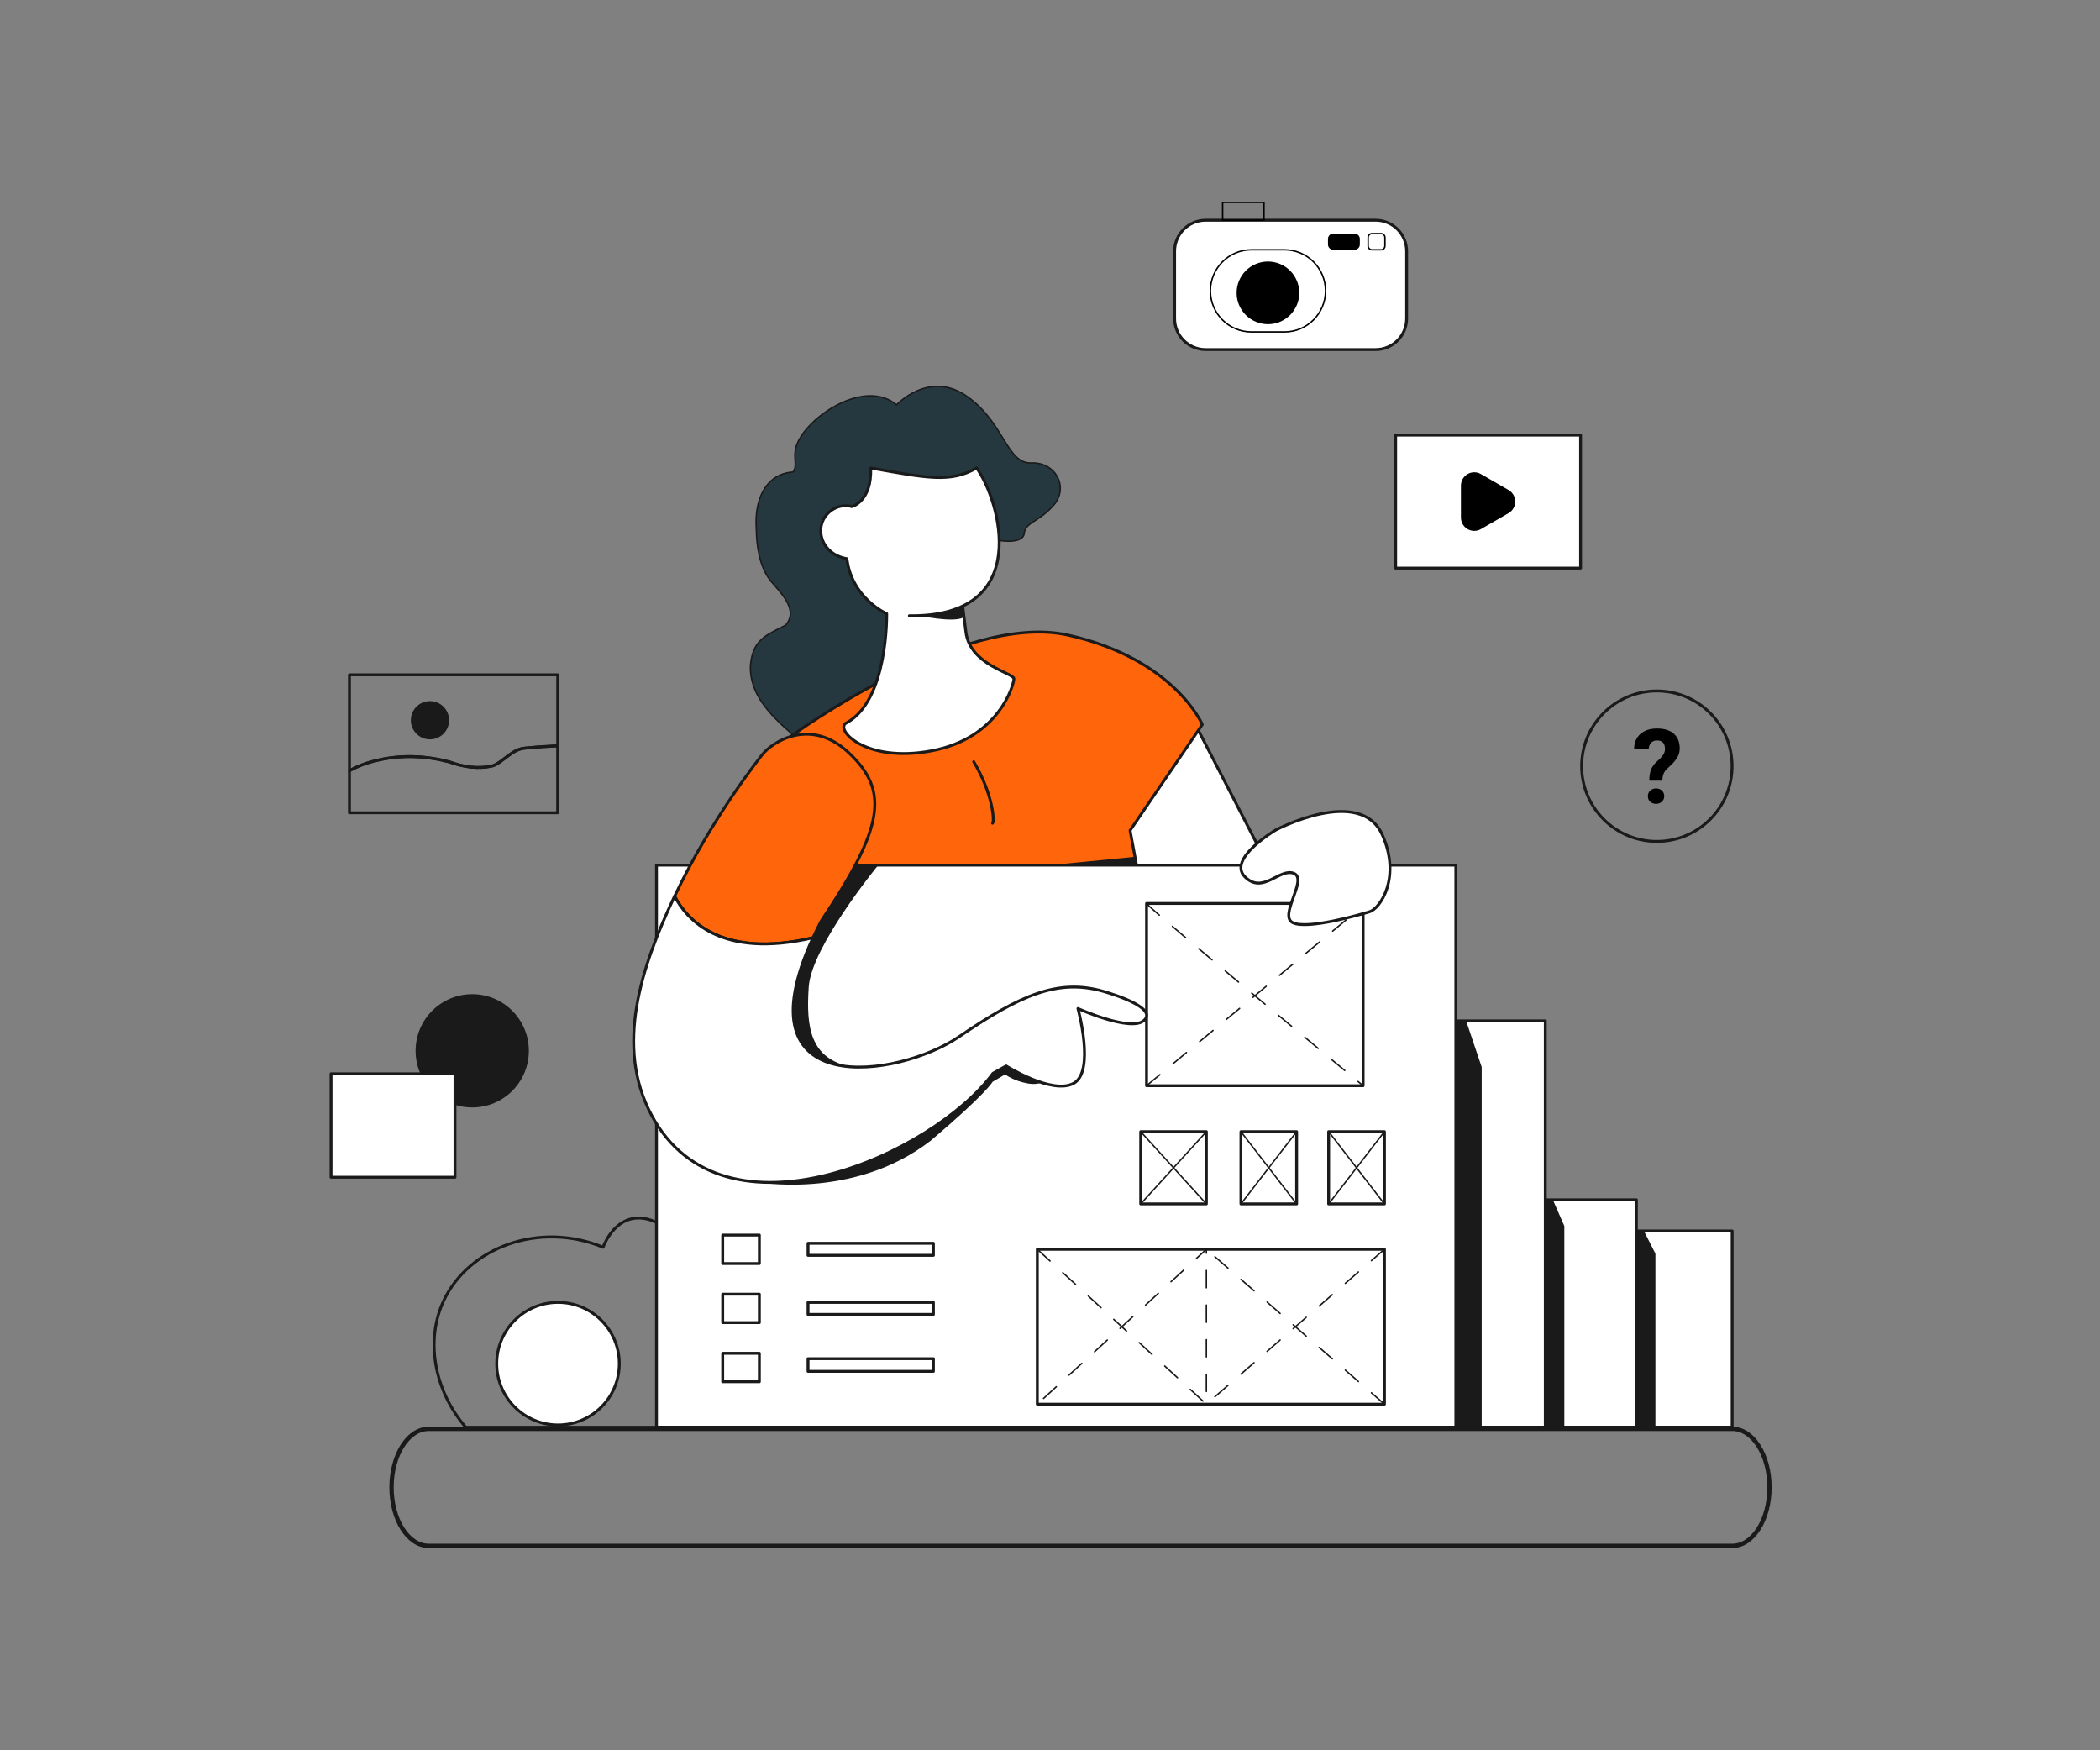 <svg width="384" height="320" viewBox="0 0 384 320" fill="none" xmlns="http://www.w3.org/2000/svg">
<rect x="0" y="0" width="384" height="320" fill="#808080" stroke="none"/>
<g clip-path="url(#clip0_756_7293)">
<path d="M85.164 260.946C79.339 254.168 77.743 244.964 81.164 237.735C85.696 228.146 98.502 223.178 110.278 228.03C110.419 227.645 111.95 223.639 115.48 222.828C119.2 221.973 123.901 224.952 125.185 230.331V260.946H85.164Z" stroke="#1A1A1A" stroke-width="0.526" stroke-linecap="round" stroke-linejoin="round"/>
<path d="M316.738 225.056H296.928V260.923H316.738V225.056Z" fill="white" stroke="#1A1A1A" stroke-width="0.526" stroke-linecap="round" stroke-linejoin="round"/>
<path d="M299.228 219.353H279.418V260.923H299.228V219.353Z" fill="white" stroke="#1A1A1A" stroke-width="0.526" stroke-linecap="round" stroke-linejoin="round"/>
<path d="M282.57 186.639H262.761V260.923H282.57V186.639Z" fill="white" stroke="#1A1A1A" stroke-width="0.526" stroke-linecap="round" stroke-linejoin="round"/>
<path d="M218.04 131.412L232.747 159.926L206.476 159.878C206.476 159.878 202.733 143.718 202.883 143.268C203.032 142.817 218.04 131.412 218.04 131.412Z" fill="white" stroke="#1A1A1A" stroke-width="0.526" stroke-linecap="round" stroke-linejoin="round"/>
<path d="M78.374 282.625H316.784C320.529 282.625 323.564 277.838 323.564 271.931C323.564 266.024 320.529 261.237 316.784 261.237H78.374C74.629 261.237 71.594 266.024 71.594 271.931C71.594 277.838 74.638 282.625 78.374 282.625Z" stroke="#1A1A1A" stroke-width="0.789" stroke-linecap="round" stroke-linejoin="round"/>
<path d="M146.905 135.993C142.613 132.258 137.082 128.065 137.221 121.808C137.581 116.979 139.987 116.179 143.644 114.309C146.17 111.48 142.606 108.242 140.804 106.066C138.823 103.377 138.352 99.874 138.289 96.536C137.973 91.809 139.689 86.665 145.025 86.298C146.303 84.403 143.762 82.766 147.587 78.299C151.216 74.128 159.035 69.977 163.946 74.013C163.946 74.013 169.868 67.63 176.771 72.431C183.674 77.233 184.074 84.837 188.577 84.641C193.08 84.446 195.479 89.144 192.678 92.346C189.876 95.548 187.476 95.447 187.276 97.548C187.076 99.649 181.773 99.049 180.373 97.948C178.973 96.847 166.222 129.664 165.544 129.763C164.866 129.862 146.905 135.993 146.905 135.993Z" fill="#25383F" stroke="#1A1A1A" stroke-width="0.263" stroke-linecap="round" stroke-linejoin="round"/>
<path d="M144.582 134.652C144.582 134.652 175.776 111.758 195.264 116.105C214.751 120.452 219.848 132.462 219.848 132.462L206.642 151.83L208.143 159.935L147.813 158.181L144.582 134.652Z" fill="#FF660B" stroke="#1A1A1A" stroke-width="0.526" stroke-linecap="round" stroke-linejoin="round"/>
<path d="M176.084 111.229L176.621 115.556C177.37 121.608 185.323 123.008 185.399 124.088C185.399 125.166 182.698 134.938 170.392 137.264C158.085 139.59 152.527 133.214 154.784 132.163C162.438 128.035 162.137 112.202 162.137 112.202C162.137 112.202 155.761 109.427 154.86 102.148C149.597 101.249 148.481 95.245 152.534 92.995C153.521 92.46 154.677 92.326 155.761 92.62C155.761 92.62 159.436 91.719 159.211 85.565C169.417 87.365 173.768 88.342 178.579 85.565C182.789 91.344 189.159 112.878 166.274 112.579" fill="white"/>
<path d="M176.084 111.229L176.621 115.556C177.37 121.608 185.323 123.008 185.399 124.088C185.399 125.166 182.698 134.938 170.392 137.264C158.085 139.59 152.527 133.214 154.784 132.163C162.438 128.035 162.137 112.202 162.137 112.202C162.137 112.202 155.761 109.427 154.86 102.148C149.597 101.249 148.481 95.245 152.534 92.995C153.521 92.46 154.677 92.326 155.761 92.62C155.761 92.62 159.436 91.719 159.211 85.565C169.417 87.365 173.768 88.342 178.579 85.565C182.789 91.344 189.159 112.878 166.274 112.579" stroke="#1A1A1A" stroke-width="0.526" stroke-linecap="round" stroke-linejoin="round"/>
<path d="M266.213 158.172H120.043V260.923H266.213V158.172Z" fill="white" stroke="#1A1A1A" stroke-width="0.526" stroke-linecap="round" stroke-linejoin="round"/>
<path d="M156.39 158.172H160.59C160.59 158.172 148.38 173.024 147.883 180.428C147.386 187.832 148.14 193.579 155.672 195.057C149.489 197.836 142.887 192.834 142.287 191.032C141.687 189.23 144.881 164.597 145.683 163.854C146.485 163.111 156.39 158.172 156.39 158.172Z" fill="#1A1A1A"/>
<path d="M138.854 225.807H132.151V231.009H138.854V225.807Z" fill="white" stroke="#1A1A1A" stroke-width="0.526" stroke-linecap="round" stroke-linejoin="round"/>
<path d="M138.854 236.613H132.151V241.815H138.854V236.613Z" fill="white" stroke="#1A1A1A" stroke-width="0.526" stroke-linecap="round" stroke-linejoin="round"/>
<path d="M138.854 247.417H132.151V252.618H138.854V247.417Z" fill="white" stroke="#1A1A1A" stroke-width="0.526" stroke-linecap="round" stroke-linejoin="round"/>
<path d="M170.679 227.308H147.756V229.51H170.679V227.308Z" fill="white" stroke="#1A1A1A" stroke-width="0.526" stroke-linecap="round" stroke-linejoin="round"/>
<path d="M170.679 238.112H147.756V240.314H170.679V238.112Z" fill="white" stroke="#1A1A1A" stroke-width="0.526" stroke-linecap="round" stroke-linejoin="round"/>
<path d="M170.679 248.41H147.756V250.72H170.679V248.41Z" fill="white" stroke="#1A1A1A" stroke-width="0.526" stroke-linecap="round" stroke-linejoin="round"/>
<path d="M220.592 206.898H208.586V220.104H220.592V206.898Z" fill="white" stroke="#1A1A1A" stroke-width="0.526" stroke-linecap="round" stroke-linejoin="round"/>
<path d="M237.099 206.898H226.913V220.104H237.099V206.898Z" fill="white" stroke="#1A1A1A" stroke-width="0.526" stroke-linecap="round" stroke-linejoin="round"/>
<path d="M253.158 206.898H242.952V220.104H253.158V206.898Z" fill="white" stroke="#1A1A1A" stroke-width="0.526" stroke-linecap="round" stroke-linejoin="round"/>
<path d="M253.157 228.407H189.678V256.721H253.157V228.407Z" fill="white" stroke="#1A1A1A" stroke-width="0.526" stroke-linecap="round" stroke-linejoin="round"/>
<path d="M249.257 165.179H209.655V198.495H249.257V165.179Z" fill="white" stroke="#1A1A1A" stroke-width="0.526" stroke-linecap="round" stroke-linejoin="round"/>
<path d="M209.655 165.179C209.655 165.722 249.257 198.495 249.257 198.495" stroke="#1A1A1A" stroke-width="0.263" stroke-linecap="round" stroke-linejoin="round" stroke-dasharray="3.16 3.16"/>
<path d="M209.655 198.495L249.232 165.621" stroke="#1A1A1A" stroke-width="0.263" stroke-linecap="round" stroke-linejoin="round" stroke-dasharray="3.16 3.16"/>
<path d="M102.036 260.523C108.225 260.523 113.242 255.506 113.242 249.318C113.242 243.129 108.225 238.112 102.036 238.112C95.848 238.112 90.831 243.129 90.831 249.318C90.831 255.506 95.848 260.523 102.036 260.523Z" fill="white" stroke="#1A1A1A" stroke-width="0.526" stroke-linecap="round" stroke-linejoin="round"/>
<path d="M86.351 202.471C92.07 202.471 96.706 197.835 96.706 192.116C96.706 186.397 92.07 181.761 86.351 181.761C80.632 181.761 75.996 186.397 75.996 192.116C75.996 197.835 80.632 202.471 86.351 202.471Z" fill="#1A1A1A"/>
<path d="M150.159 168.387C149.611 169.448 149.112 170.471 148.66 171.456C131.871 175.393 125.547 168.1 123.358 163.861C130.181 149.4 139.403 137.946 139.403 137.946C141.088 135.809 148.157 130.869 155.361 137.771C162.564 144.674 161.663 151.171 150.159 168.387Z" fill="#FF660B" stroke="#1A1A1A" stroke-width="0.526" stroke-linecap="round" stroke-linejoin="round"/>
<path d="M137.66 216.028C137.66 216.028 155.887 219.647 170.193 208.54C180.509 199.796 181.498 197.785 181.498 197.785L183.799 196.436C183.799 196.436 185.35 197.636 187.952 198.086C190.554 198.537 191.603 197.185 191.603 197.185C191.603 197.185 184.201 193.185 183.75 193.084C183.3 192.983 160.038 201.987 159.587 202.438C159.137 202.888 143.931 213.744 143.931 213.744L137.66 216.028Z" fill="#1A1A1A"/>
<path d="M209.185 186.563C206.785 188.74 197.106 184.386 197.106 184.386C197.106 184.386 200.263 195.868 196.354 198.044C192.445 200.221 183.974 194.887 183.974 194.887L181.574 196.236C170.768 210.943 132.33 228.504 119.143 203.89C112.392 191.285 117.236 176.81 123.353 163.848C125.543 168.088 131.867 175.38 148.655 171.444C134.799 201.594 164.368 197.042 175.34 189.558C186.674 181.837 193.504 178.913 201.684 181.228C204.389 182.005 211.587 184.386 209.185 186.563Z" fill="white" stroke="#1A1A1A" stroke-width="0.526" stroke-linecap="round" stroke-linejoin="round"/>
<path d="M233.272 151.756C233.272 151.756 224.344 157.008 227.645 160.309C230.946 163.61 233.973 158.625 236.6 159.678C239.228 160.73 233.723 167.431 236.423 168.707C239.124 169.983 248.505 167.282 250.456 166.682C252.408 166.082 256.231 160.379 252.772 152.649C248.734 143.567 233.272 151.756 233.272 151.756Z" fill="white" stroke="#1A1A1A" stroke-width="0.526" stroke-linecap="round" stroke-linejoin="round"/>
<path d="M83.199 196.318H60.539V215.226H83.199V196.318Z" fill="white" stroke="#1A1A1A" stroke-width="0.526" stroke-linecap="round" stroke-linejoin="round"/>
<path d="M266.214 186.639H268.09L270.94 195.085V260.923H266.214V186.639Z" fill="#1A1A1A"/>
<path d="M282.571 219.354H283.952L286.049 224.148V261.523H282.571V219.354Z" fill="#1A1A1A"/>
<path d="M299.228 225.056H300.607L302.706 229.203V261.523H299.228V225.056Z" fill="#1A1A1A"/>
<path d="M208.586 206.898L220.592 220.104" stroke="#1A1A1A" stroke-width="0.263" stroke-linecap="round" stroke-linejoin="round"/>
<path d="M220.592 206.898L208.586 220.104" stroke="#1A1A1A" stroke-width="0.263" stroke-linecap="round" stroke-linejoin="round"/>
<path d="M237.099 206.898L226.913 220.104" stroke="#1A1A1A" stroke-width="0.263" stroke-linecap="round" stroke-linejoin="round"/>
<path d="M226.913 206.898L237.099 220.104" stroke="#1A1A1A" stroke-width="0.263" stroke-linecap="round" stroke-linejoin="round"/>
<path d="M253.149 206.898L242.962 220.104" stroke="#1A1A1A" stroke-width="0.263" stroke-linecap="round" stroke-linejoin="round"/>
<path d="M242.962 206.898L253.149 220.104" stroke="#1A1A1A" stroke-width="0.263" stroke-linecap="round" stroke-linejoin="round"/>
<path d="M189.676 228.409L220.593 256.721V228.409L189.676 256.721" stroke="#1A1A1A" stroke-width="0.263" stroke-linecap="round" stroke-linejoin="round" stroke-dasharray="3.16 3.16"/>
<path d="M253.158 228.407L220.593 256.721" stroke="#1A1A1A" stroke-width="0.263" stroke-linecap="round" stroke-linejoin="round" stroke-dasharray="3.16 3.16"/>
<path d="M253.158 256.721L220.593 228.407" stroke="#1A1A1A" stroke-width="0.263" stroke-linecap="round" stroke-linejoin="round" stroke-dasharray="3.16 3.16"/>
<path d="M168.121 112.554C168.121 112.554 174.163 113.897 176.152 112.903L175.965 111.044C174.176 111.891 171.454 112.484 168.121 112.554Z" fill="#1A1A1A"/>
<path d="M192.004 158.172L207.529 156.65L207.812 158.172H192.004Z" fill="#1A1A1A"/>
<path d="M178.047 139.258C181.611 145.224 181.864 150.27 181.498 150.514" stroke="#1A1A1A" stroke-width="0.526" stroke-linecap="round" stroke-linejoin="round"/>
<path d="M302.97 153.836C310.567 153.836 316.725 147.678 316.725 140.081C316.725 132.484 310.567 126.326 302.97 126.326C295.373 126.326 289.215 132.484 289.215 140.081C289.215 147.678 295.373 153.836 302.97 153.836Z" stroke="#1A1A1A" stroke-width="0.526" stroke-linecap="round" stroke-linejoin="round"/>
<path d="M301.595 142.729C301.568 142.026 301.676 141.325 301.911 140.662C302.176 140.077 302.569 139.559 303.062 139.146C303.489 138.797 303.865 138.388 304.178 137.934C304.359 137.636 304.455 137.295 304.456 136.946C304.456 135.899 303.974 135.377 303.012 135.378C302.81 135.369 302.608 135.402 302.419 135.475C302.231 135.547 302.059 135.657 301.915 135.799C301.629 136.118 301.478 136.535 301.494 136.963H298.808C298.82 135.784 299.202 134.861 299.953 134.193C300.704 133.525 301.726 133.191 303.02 133.193C304.329 133.193 305.345 133.509 306.066 134.142C306.788 134.775 307.148 135.669 307.148 136.824C307.151 137.341 307.031 137.85 306.797 138.311C306.474 138.892 306.058 139.417 305.565 139.864L304.816 140.576C304.366 140.99 304.08 141.553 304.012 142.161L303.974 142.727L301.595 142.729ZM301.327 145.565C301.322 145.375 301.357 145.186 301.429 145.011C301.502 144.835 301.611 144.677 301.749 144.546C302.048 144.287 302.431 144.144 302.827 144.144C303.224 144.144 303.607 144.287 303.906 144.546C304.173 144.815 304.323 145.179 304.323 145.559C304.323 145.938 304.173 146.302 303.906 146.571C303.602 146.828 303.217 146.969 302.819 146.969C302.421 146.969 302.036 146.828 301.732 146.571C301.598 146.441 301.492 146.284 301.423 146.111C301.353 145.938 301.321 145.752 301.327 145.565Z" fill="black"/>
<path d="M90.176 139.988C87.439 140.672 84.702 140.215 82.187 139.302C77.85 138.161 73.284 137.933 68.714 139.074C67.03 139.455 65.41 140.075 63.901 140.914V148.598H101.975V136.354C99.944 136.447 97.914 136.584 95.883 136.792C93.601 137.02 92.003 139.302 90.176 139.988Z" stroke="#1A1A1A" stroke-width="0.526" stroke-linecap="round" stroke-linejoin="round"/>
<path d="M63.901 123.38V140.914C65.413 140.074 67.037 139.454 68.724 139.074C73.29 137.933 77.856 138.161 82.197 139.302C84.709 140.215 87.448 140.672 90.186 139.988C92.014 139.302 93.612 137.02 95.894 136.792C97.925 136.582 99.954 136.447 101.986 136.354V123.38H63.901Z" stroke="#1A1A1A" stroke-width="0.526" stroke-linecap="round" stroke-linejoin="round"/>
<path d="M78.622 135.178C80.555 135.178 82.121 133.611 82.121 131.679C82.121 129.747 80.555 128.18 78.622 128.18C76.69 128.18 75.124 129.747 75.124 131.679C75.124 133.611 76.69 135.178 78.622 135.178Z" fill="#1A1A1A"/>
<path d="M289.019 79.543H255.206V103.868H289.019V79.543Z" fill="white" stroke="#1A1A1A" stroke-width="0.526" stroke-linecap="round" stroke-linejoin="round"/>
<path d="M275.863 89.597L270.796 86.671C270.426 86.458 270.006 86.345 269.579 86.345C269.152 86.345 268.732 86.457 268.362 86.671C267.992 86.884 267.685 87.191 267.471 87.56C267.257 87.93 267.144 88.349 267.143 88.776V94.628C267.143 95.056 267.256 95.475 267.47 95.845C267.684 96.215 267.991 96.522 268.361 96.736C268.732 96.949 269.151 97.061 269.579 97.061C270.006 97.061 270.426 96.948 270.796 96.734L275.863 93.807C276.231 93.594 276.538 93.287 276.75 92.917C276.963 92.547 277.075 92.129 277.075 91.702C277.075 91.276 276.963 90.857 276.75 90.487C276.538 90.118 276.231 89.811 275.863 89.597Z" fill="black"/>
<path d="M251.542 40.263H220.459C217.326 40.263 214.786 42.803 214.786 45.936V58.239C214.786 61.372 217.326 63.912 220.459 63.912H251.542C254.675 63.912 257.215 61.372 257.215 58.239V45.936C257.215 42.803 254.675 40.263 251.542 40.263Z" fill="white" stroke="#1A1A1A" stroke-width="0.526" stroke-linecap="round" stroke-linejoin="round"/>
<path d="M234.874 45.669H228.84C224.694 45.669 221.333 49.029 221.333 53.175V53.178C221.333 57.324 224.694 60.685 228.84 60.685H234.874C239.02 60.685 242.381 57.324 242.381 53.178V53.175C242.381 49.029 239.02 45.669 234.874 45.669Z" stroke="black" stroke-width="0.263" stroke-miterlimit="10"/>
<path d="M247.686 42.711H243.8C243.264 42.711 242.83 43.145 242.83 43.681V44.696C242.83 45.232 243.264 45.667 243.8 45.667H247.686C248.222 45.667 248.657 45.232 248.657 44.696V43.681C248.657 43.145 248.222 42.711 247.686 42.711Z" fill="black"/>
<path d="M252.545 42.711H250.88C250.491 42.711 250.175 43.027 250.175 43.416V44.961C250.175 45.351 250.491 45.667 250.88 45.667H252.545C252.935 45.667 253.25 45.351 253.25 44.961V43.416C253.25 43.027 252.935 42.711 252.545 42.711Z" stroke="black" stroke-width="0.263" stroke-miterlimit="10"/>
<path d="M231.855 59.276C235.02 59.276 237.585 56.711 237.585 53.546C237.585 50.381 235.02 47.816 231.855 47.816C228.691 47.816 226.125 50.381 226.125 53.546C226.125 56.711 228.691 59.276 231.855 59.276Z" fill="black"/>
<path d="M231.129 37.004H223.565V40.263H231.129V37.004Z" stroke="black" stroke-width="0.263" stroke-miterlimit="10"/>
</g>
<defs>
<clipPath id="clip0_756_7293">
<rect width="263.741" height="247.03" fill="white" transform="translate(60.259 36.485)"/>
</clipPath>
</defs>
</svg>
